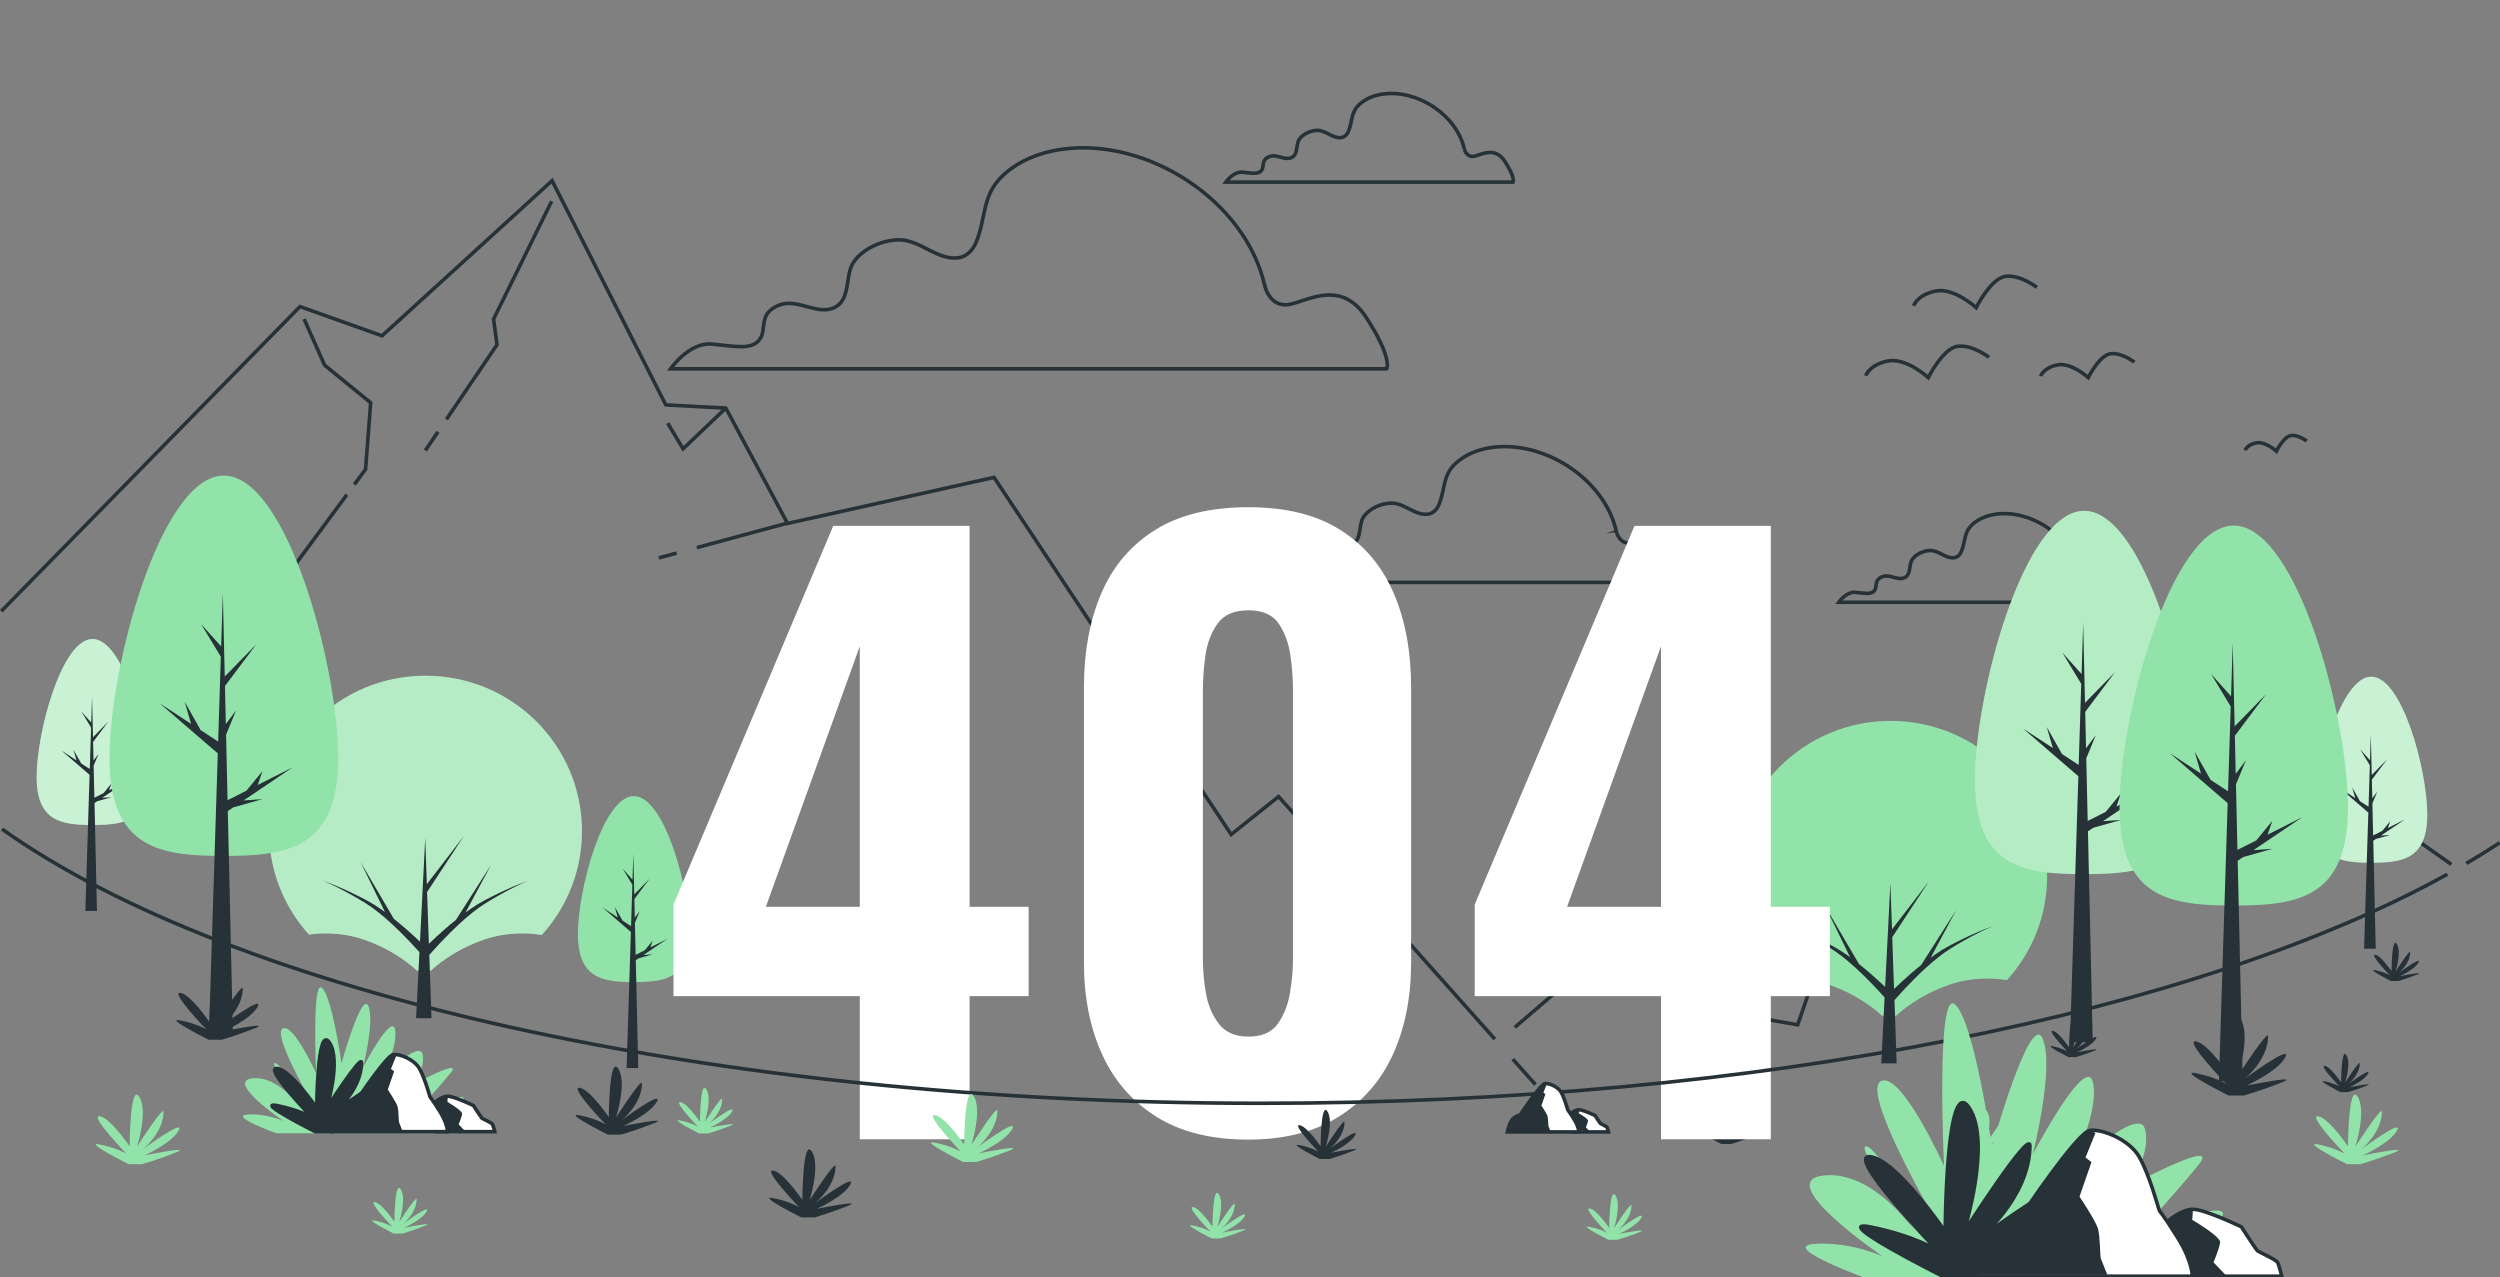 <svg width="693" height="354" viewBox="0 0 693 354" fill="none" xmlns="http://www.w3.org/2000/svg">
<rect x="0" y="0" width="693" height="354" fill="#808080" stroke="none"/>
<g clip-path="url(#clip0_41_1818)">
<path d="M530.449 84.76C530.449 84.76 531.469 81.7 536.569 80.68C541.669 79.66 547.789 85.27 547.789 85.27C547.789 85.27 551.869 77.11 555.949 76.6C560.029 76.09 564.619 79.66 564.619 79.66" stroke="#263238" stroke-miterlimit="10"/>
<path d="M517.18 104.15C517.18 104.15 518.2 101.09 523.3 100.07C528.4 99.05 534.52 104.66 534.52 104.66C534.52 104.66 538.6 96.5 542.68 95.99C546.76 95.48 551.35 99.05 551.35 99.05" stroke="#263238" stroke-miterlimit="10"/>
<path d="M565.649 104.27C565.649 104.27 566.429 101.94 570.309 101.16C574.189 100.38 578.849 104.66 578.849 104.66C578.849 104.66 581.959 98.45 585.059 98.06C588.169 97.67 591.659 100.39 591.659 100.39" stroke="#263238" stroke-miterlimit="10"/>
<path d="M622.35 124.81C622.35 124.81 622.86 123.28 625.41 122.77C627.96 122.26 631.01 125.06 631.01 125.06C631.01 125.06 633.05 120.98 635.08 120.73C637.12 120.48 639.41 122.26 639.41 122.26" stroke="#263238" stroke-miterlimit="10"/>
<path d="M350.63 79.35C345.36 55.66 318.05 38.01 294.26 41.39C288.33 42.23 282.56 44.45 278.1 48.55C272.02 54.14 273.46 60.49 270.46 67.42C269.62 69.34 268 71.05 265.93 71.41C260.01 72.42 255.24 66.52 249.25 66.48C244.77 66.45 239.04 68.92 236.54 72.79C234.21 76.39 235.83 82.68 231.65 85.07C226.97 87.75 221.27 82.66 216.2 84.5C209.91 86.79 212.77 91.36 210.48 94.23C208.19 97.09 203.62 95.95 197.32 95.37C191.03 94.8 185.88 102.23 185.88 102.23H384.39C384.39 102.23 386.11 99.37 378.67 87.93C371.23 76.49 360.94 84.5 356.36 84.5C351.78 84.5 350.64 79.36 350.64 79.35H350.63Z" stroke="#263238" stroke-miterlimit="10"/>
<path d="M405.91 41.31C403.79 31.81 392.84 24.72 383.29 26.08C380.91 26.42 378.6 27.31 376.81 28.95C374.37 31.19 374.95 33.74 373.74 36.52C373.4 37.29 372.75 37.98 371.92 38.12C369.55 38.53 367.63 36.16 365.23 36.14C363.43 36.13 361.13 37.12 360.13 38.67C359.2 40.12 359.85 42.64 358.17 43.6C356.29 44.67 354.01 42.63 351.97 43.37C349.45 44.29 350.59 46.12 349.67 47.27C348.75 48.42 346.92 47.96 344.39 47.73C341.87 47.5 339.8 50.48 339.8 50.48H419.44C419.44 50.48 420.13 49.33 417.14 44.74C414.16 40.15 410.03 43.36 408.19 43.36C406.35 43.36 405.9 41.3 405.89 41.29L405.91 41.31Z" stroke="#263238" stroke-miterlimit="10"/>
<path d="M575.82 157.77C573.7 148.27 562.75 141.18 553.2 142.54C550.82 142.88 548.51 143.77 546.72 145.41C544.28 147.65 544.86 150.2 543.65 152.98C543.31 153.75 542.66 154.44 541.83 154.58C539.46 154.99 537.54 152.62 535.14 152.6C533.34 152.59 531.04 153.58 530.04 155.13C529.11 156.58 529.76 159.1 528.08 160.06C526.2 161.13 523.92 159.09 521.88 159.83C519.36 160.75 520.5 162.58 519.58 163.73C518.66 164.88 516.83 164.42 514.3 164.19C511.78 163.96 509.71 166.94 509.71 166.94H589.35C589.35 166.94 590.04 165.79 587.05 161.2C584.07 156.61 579.94 159.82 578.1 159.82C576.26 159.82 575.81 157.76 575.8 157.75L575.82 157.77Z" stroke="#263238" stroke-miterlimit="10"/>
<path d="M448.07 147.37C444.83 132.81 428.05 121.97 413.43 124.05C409.79 124.57 406.24 125.93 403.5 128.45C399.77 131.89 400.65 135.79 398.8 140.04C398.29 141.22 397.29 142.27 396.01 142.49C392.37 143.11 389.44 139.49 385.76 139.46C383.01 139.44 379.49 140.96 377.95 143.34C376.52 145.55 377.52 149.42 374.94 150.89C372.06 152.53 368.56 149.41 365.45 150.54C361.58 151.95 363.34 154.76 361.93 156.52C360.52 158.28 357.71 157.57 353.84 157.22C349.97 156.87 346.81 161.44 346.81 161.44H468.79C468.79 161.44 469.84 159.68 465.27 152.65C460.7 145.62 454.37 150.54 451.56 150.54C448.75 150.54 448.05 147.38 448.04 147.38L448.07 147.37Z" stroke="#263238" stroke-miterlimit="10"/>
<path d="M476.76 315.06C476.76 315.06 469.47 307.51 471.52 307.73C473.57 307.95 477.4 313.61 477.4 313.61C477.4 313.61 477.45 301.16 479.27 303.89C481.09 306.62 478.85 313.67 478.85 313.67C478.85 313.67 484.05 305.56 484.04 306.88C484 310.98 480.03 314.19 480.03 314.19C480.03 314.19 488.36 308.02 486.99 310.52C485.63 313.02 480.3 315.39 480.3 315.39C480.3 315.39 489.9 313.45 486.49 314.82C483.08 316.18 479.83 317.12 479.83 317.12H477.18C477.18 317.12 468.12 312.57 471.53 313.25C474.94 313.93 476.76 315.07 476.76 315.07V315.06Z" fill="#263238"/>
<path d="M573.05 291.43C573.05 291.43 567.38 285.55 568.97 285.73C570.56 285.91 573.54 290.3 573.54 290.3C573.54 290.3 573.58 280.61 575 282.73C576.42 284.85 574.68 290.34 574.68 290.34C574.68 290.34 578.73 284.03 578.72 285.06C578.69 288.25 575.6 290.75 575.6 290.75C575.6 290.75 582.08 285.95 581.02 287.9C579.96 289.85 575.81 291.69 575.81 291.69C575.81 291.69 583.28 290.18 580.63 291.24C577.98 292.3 575.45 293.03 575.45 293.03H573.39C573.39 293.03 566.34 289.49 568.99 290.02C571.64 290.55 573.06 291.44 573.06 291.44L573.05 291.43Z" fill="#263238"/>
<path d="M662.441 270.34C662.441 270.34 656.771 264.46 658.361 264.64C659.951 264.82 662.931 269.21 662.931 269.21C662.931 269.21 662.971 259.52 664.391 261.64C665.811 263.76 664.071 269.25 664.071 269.25C664.071 269.25 668.121 262.94 668.111 263.97C668.081 267.16 664.991 269.66 664.991 269.66C664.991 269.66 671.471 264.86 670.411 266.81C669.351 268.76 665.201 270.6 665.201 270.6C665.201 270.6 672.671 269.09 670.021 270.15C667.371 271.21 664.841 271.94 664.841 271.94H662.781C662.781 271.94 655.731 268.4 658.381 268.93C661.031 269.46 662.451 270.35 662.451 270.35L662.441 270.34Z" fill="#263238"/>
<path d="M548.51 318.51C548.51 318.51 541.73 311.49 543.63 311.7C545.53 311.91 549.09 317.16 549.09 317.16C549.09 317.16 549.14 305.58 550.83 308.12C552.52 310.66 550.44 317.21 550.44 317.21C550.44 317.21 555.27 309.67 555.26 310.9C555.23 314.71 551.54 317.69 551.54 317.69C551.54 317.69 559.28 311.96 558.01 314.28C556.74 316.61 551.79 318.8 551.79 318.8C551.79 318.8 560.71 317 557.54 318.27C554.37 319.54 551.35 320.41 551.35 320.41H548.88C548.88 320.41 540.45 316.18 543.62 316.82C546.79 317.45 548.48 318.51 548.48 318.51H548.51Z" fill="#92E3A9"/>
<path d="M414.38 288.04L354.42 220.81L341.28 231.32L275.54 132.33L218.31 145.09L201.2 113.12L184.56 112.24L153.04 50.08L105.9 93.09L83.16 84.98L0.36 169.41" stroke="#263238" stroke-miterlimit="10"/>
<path d="M425.631 300.65L419.341 293.6" stroke="#263238" stroke-miterlimit="10"/>
<path d="M187.58 153.31L182.62 154.65" stroke="#263238" stroke-miterlimit="10"/>
<path d="M218.19 145.02L193.16 151.8" stroke="#263238" stroke-miterlimit="10"/>
<path d="M123.75 116.24L137.77 95.55L136.82 88.45L152.91 55.8" stroke="#263238" stroke-miterlimit="10"/>
<path d="M117.9 124.89L121.41 119.7" stroke="#263238" stroke-miterlimit="10"/>
<path d="M96.14 137.13L73.41 167.95" stroke="#263238" stroke-miterlimit="10"/>
<path d="M84.301 88.45L89.981 101.23L102.751 111.64L101.331 130.09L98.241 134.29" stroke="#263238" stroke-miterlimit="10"/>
<path d="M201.201 113.12L189.351 124.41L185.091 117.31" stroke="#263238" stroke-miterlimit="10"/>
<path d="M679.501 239.6L587.481 174.7L559.551 214.13L525.041 202.63L471.641 277.39L437.131 270L419.881 284.79" stroke="#263238" stroke-miterlimit="10"/>
<path d="M587.481 174.7L576.541 222.79L563.641 217.14" stroke="#263238" stroke-miterlimit="10"/>
<path d="M525.34 205.45L498.32 284.07L479.78 280.85" stroke="#263238" stroke-miterlimit="10"/>
<path d="M524.09 199.83C500.14 199.83 480.73 219.11 480.73 242.89C480.73 253.92 484.9 263.97 491.77 271.59C494.91 271.14 500.63 270.82 506.96 272.97C515.34 275.82 520.56 280.49 521.71 281.58H525.6C526.74 280.49 531.97 275.82 540.35 272.97C547.24 270.63 553.41 271.21 556.31 271.71C563.24 264.08 567.46 253.97 567.46 242.89C567.46 219.11 548.05 199.83 524.1 199.83H524.09Z" fill="#92E3A9"/>
<path d="M544.27 260.17C542.94 260.82 541.61 261.48 540.31 262.18C539 262.89 537.72 263.67 536.52 264.52C536.07 264.83 535.62 265.16 535.18 265.48L542.28 252.25L532.53 267.51C531.54 268.3 530.57 269.12 529.62 269.94C528.05 271.31 526.52 272.71 525.02 274.14L524.53 259.79L534.73 244.27L524.46 257.62L524.02 244.77L523.29 259.15L522.56 273.56C521.26 272.33 519.93 271.12 518.57 269.94C517.5 269.01 516.41 268.1 515.3 267.21L506.08 251.46L512.85 265.35C512.46 265.07 512.07 264.78 511.68 264.51C510.48 263.66 509.2 262.89 507.89 262.17C506.59 261.47 505.26 260.81 503.93 260.16C501.26 258.88 498.54 257.68 495.73 256.69C498.46 257.85 501.08 259.2 503.64 260.63C504.92 261.35 506.18 262.09 507.42 262.86C508.64 263.63 509.82 264.45 510.93 265.35C513.18 267.13 515.27 269.07 517.29 271.07C519.06 272.82 520.77 274.64 522.41 276.48L521.48 294.77H525.75L525.15 277.23C526.98 275.13 528.93 273.07 530.93 271.08C532.95 269.08 535.05 267.13 537.29 265.36C538.41 264.46 539.58 263.64 540.8 262.87C542.04 262.1 543.3 261.36 544.58 260.64C547.14 259.21 549.76 257.85 552.49 256.7C549.68 257.69 546.96 258.89 544.29 260.17H544.27Z" fill="#263238"/>
<path d="M191.2 258.92C191.2 271.29 184.26 272.23 175.7 272.23C167.14 272.23 160.2 271.3 160.2 258.92C160.2 246.54 167.14 220.68 175.7 220.68C184.26 220.68 191.2 246.54 191.2 258.92Z" fill="#92E3A9"/>
<path d="M180.941 264.54L178.381 264.71L185.061 260.21L180.29 262.62L180.941 260.74L178.76 263.39L176.201 264.69L176.001 255.8L177.361 252.51L175.971 254.36L175.851 249.21L180.101 243.55L175.821 247.93L175.561 236.59L175.331 243.84L172.611 240.81L175.29 245.24L174.93 256.73L172.561 255.18L170.391 251.35L171.26 254.34L167.021 251.56L174.881 258.34L173.691 296.07H176.921L176.241 266.16L176.991 265.65L180.941 264.54Z" fill="#263238"/>
<path d="M608.01 216.31C608.01 240.49 594.45 242.31 577.73 242.31C561.01 242.31 547.45 240.48 547.45 216.31C547.45 192.14 561.01 141.6 577.73 141.6C594.45 141.6 608.01 192.14 608.01 216.31Z" fill="#92E3A9"/>
<path opacity="0.31" d="M608.01 216.31C608.01 240.49 594.45 242.31 577.73 242.31C561.01 242.31 547.45 240.48 547.45 216.31C547.45 192.14 561.01 141.6 577.73 141.6C594.45 141.6 608.01 192.14 608.01 216.31Z" fill="white"/>
<path d="M587.97 227.28L582.96 227.63L596 218.83L586.69 223.54L587.97 219.86L583.71 225.05L578.71 227.57L578.31 210.21L580.96 203.79L578.25 207.4L578.02 197.33L586.32 186.27L577.96 194.83L577.46 172.67L577.01 186.85L571.69 180.91L576.92 189.57L576.21 212.04L571.58 209.01L567.36 201.52L569.05 207.35L560.76 201.93L576.12 215.17L573.79 288.9H580.11L578.78 230.45L580.24 229.46L587.97 227.28Z" fill="#263238"/>
<path d="M672.83 225.83C672.83 238.2 665.89 239.14 657.33 239.14C648.77 239.14 641.83 238.21 641.83 225.83C641.83 213.45 648.77 187.59 657.33 187.59C665.89 187.59 672.83 213.45 672.83 225.83Z" fill="#92E3A9"/>
<path opacity="0.5" d="M672.83 225.83C672.83 238.2 665.89 239.14 657.33 239.14C648.77 239.14 641.83 238.21 641.83 225.83C641.83 213.45 648.77 187.59 657.33 187.59C665.89 187.59 672.83 213.45 672.83 225.83Z" fill="white"/>
<path d="M662.57 231.44L660.01 231.62L666.68 227.12L661.91 229.53L662.57 227.64L660.39 230.3L657.83 231.59L657.63 222.71L658.98 219.42L657.6 221.27L657.48 216.12L661.73 210.45L657.45 214.83L657.19 203.49L656.96 210.75L654.24 207.71L656.92 212.14L656.56 223.64L654.18 222.09L652.02 218.26L652.89 221.24L648.65 218.47L656.5 225.25L655.32 262.98H658.55L657.87 233.06L658.61 232.56L662.57 231.44Z" fill="#263238"/>
<path d="M41.16 215.37C41.16 227.74 34.22 228.68 25.66 228.68C17.1 228.68 10.16 227.75 10.16 215.37C10.16 202.99 17.1 177.13 25.66 177.13C34.22 177.13 41.16 202.99 41.16 215.37Z" fill="#92E3A9"/>
<path opacity="0.5" d="M41.16 215.37C41.16 227.74 34.22 228.68 25.66 228.68C17.1 228.68 10.16 227.75 10.16 215.37C10.16 202.99 17.1 177.13 25.66 177.13C34.22 177.13 41.16 202.99 41.16 215.37Z" fill="white"/>
<path d="M30.901 220.98L28.34 221.16L35.011 216.66L30.241 219.07L30.901 217.18L28.721 219.84L26.16 221.13L25.96 212.24L27.311 208.96L25.93 210.81L25.811 205.65L30.061 199.99L25.78 204.37L25.52 193.03L25.291 200.29L22.57 197.25L25.25 201.68L24.89 213.18L22.511 211.63L20.351 207.8L21.221 210.78L16.98 208.01L24.831 214.78L23.651 252.51H26.881L26.201 222.6L26.941 222.1L30.901 220.98Z" fill="#263238"/>
<path d="M117.95 187.31C94 187.31 74.59 206.59 74.59 230.37C74.59 241.4 78.76 251.45 85.63 259.07C88.77 258.62 94.49 258.3 100.82 260.45C109.2 263.3 114.42 267.97 115.57 269.06H119.46C120.6 267.97 125.83 263.3 134.21 260.45C141.1 258.11 147.27 258.69 150.17 259.19C157.1 251.56 161.32 241.45 161.32 230.37C161.32 206.59 141.91 187.31 117.96 187.31H117.95Z" fill="#92E3A9"/>
<path opacity="0.33" d="M117.95 187.31C94 187.31 74.59 206.59 74.59 230.37C74.59 241.4 78.76 251.45 85.63 259.07C88.77 258.62 94.49 258.3 100.82 260.45C109.2 263.3 114.42 267.97 115.57 269.06H119.46C120.6 267.97 125.83 263.3 134.21 260.45C141.1 258.11 147.27 258.69 150.17 259.19C157.1 251.56 161.32 241.45 161.32 230.37C161.32 206.59 141.91 187.31 117.96 187.31H117.95Z" fill="white"/>
<path d="M138.13 247.64C136.8 248.29 135.47 248.95 134.17 249.65C132.86 250.36 131.58 251.14 130.38 251.99C129.93 252.3 129.48 252.63 129.04 252.95L136.14 239.72L126.39 254.98C125.4 255.77 124.43 256.59 123.48 257.41C121.91 258.78 120.38 260.18 118.88 261.62L118.39 247.27L128.59 231.74L118.32 245.09L117.88 232.24L117.15 246.62L116.42 261.03C115.12 259.8 113.79 258.59 112.43 257.41C111.36 256.48 110.27 255.57 109.16 254.68L99.94 238.93L106.71 252.82C106.32 252.54 105.93 252.25 105.54 251.98C104.34 251.13 103.06 250.36 101.75 249.64C100.45 248.94 99.12 248.28 97.79 247.63C95.12 246.35 92.4 245.15 89.59 244.16C92.32 245.32 94.94 246.67 97.5 248.1C98.78 248.82 100.04 249.56 101.28 250.33C102.5 251.1 103.68 251.92 104.79 252.82C107.04 254.6 109.13 256.54 111.15 258.54C112.92 260.29 114.63 262.11 116.27 263.95L115.34 282.24H119.61L119 264.7C120.83 262.6 122.78 260.54 124.78 258.55C126.8 256.55 128.9 254.6 131.14 252.83C132.26 251.93 133.43 251.11 134.65 250.34C135.89 249.57 137.15 248.83 138.43 248.11C140.99 246.68 143.61 245.32 146.34 244.17C143.53 245.16 140.81 246.36 138.14 247.64H138.13Z" fill="#263238"/>
<path d="M238.33 315.81V276.13H186.69V250.73L230.98 145.77H268.77V251.36H285.14V276.13H268.77V315.81H238.33ZM212.3 251.36H238.33V179.15L212.3 251.36Z" fill="white"/>
<path d="M346.021 315.9C335.801 315.9 327.341 313.8 320.621 309.6C313.901 305.4 308.861 299.63 305.511 292.28C302.151 284.93 300.471 276.43 300.471 266.77V190.57C300.471 180.63 302.081 171.92 305.301 164.43C308.521 156.94 313.491 151.1 320.201 146.9C326.921 142.7 335.521 140.6 346.021 140.6C356.521 140.6 364.881 142.7 371.531 146.9C378.181 151.1 383.111 156.94 386.331 164.43C389.551 171.92 391.161 180.63 391.161 190.57V266.77C391.161 276.43 389.481 284.93 386.121 292.28C382.761 299.63 377.721 305.4 371.001 309.6C364.281 313.8 355.951 315.9 346.021 315.9ZM346.021 287.35C349.801 287.35 352.531 286.16 354.211 283.78C355.891 281.4 357.011 278.57 357.571 275.28C358.131 271.99 358.411 268.95 358.411 266.15V191.21C358.411 188.13 358.161 184.91 357.681 181.55C357.191 178.19 356.111 175.29 354.431 172.84C352.751 170.39 349.951 169.17 346.031 169.17C342.111 169.17 339.281 170.4 337.531 172.84C335.781 175.29 334.661 178.19 334.171 181.55C333.681 184.91 333.441 188.13 333.441 191.21V266.15C333.441 268.95 333.721 272 334.281 275.28C334.841 278.57 336.031 281.4 337.851 283.78C339.671 286.16 342.401 287.35 346.041 287.35H346.021Z" fill="white"/>
<path d="M460.43 315.81V276.13H408.79V250.73L453.08 145.77H490.87V251.36H507.24V276.13H490.87V315.81H460.43ZM434.4 251.36H460.43V179.15L434.4 251.36Z" fill="white"/>
<path d="M678.4 242.35C609.58 280.49 488 305.83 349.5 305.83C196.34 305.83 63.87 274.84 0.56 229.82" stroke="#263238" stroke-miterlimit="10"/>
<path d="M692.9 233.61C689.95 235.55 686.88 237.46 683.67 239.34" stroke="#263238" stroke-miterlimit="10"/>
<path d="M650.86 223.82C650.86 249.1 636.68 251.01 619.2 251.01C601.72 251.01 587.54 249.1 587.54 223.82C587.54 198.54 601.72 145.69 619.2 145.69C636.68 145.69 650.86 198.54 650.86 223.82Z" fill="#92E3A9"/>
<path d="M629.9 235.29L624.67 235.65L638.31 226.45L628.56 231.38L629.9 227.53L625.45 232.95L620.22 235.59L619.81 217.44L622.58 210.72L619.74 214.5L619.5 203.97L628.18 192.4L619.44 201.35L618.91 178.18L618.45 193.01L612.88 186.8L618.36 195.86L617.61 219.35L612.77 216.18L608.35 208.35L610.12 214.45L601.46 208.78L617.51 222.63L615.08 299.72H621.69L620.29 238.6L621.82 237.57L629.9 235.29Z" fill="#263238"/>
<path d="M617.059 300.4C617.059 300.4 605.369 288.29 608.649 288.66C611.929 289.02 618.069 298.08 618.069 298.08C618.069 298.08 618.149 278.12 621.069 282.49C623.989 286.86 620.399 298.16 620.399 298.16C620.399 298.16 628.739 285.16 628.719 287.28C628.659 293.85 622.299 298.99 622.299 298.99C622.299 298.99 635.649 289.1 633.459 293.11C631.269 297.12 622.739 300.91 622.739 300.91C622.739 300.91 638.129 297.81 632.659 299.99C627.189 302.18 621.989 303.68 621.989 303.68H617.739C617.739 303.68 603.209 296.39 608.679 297.48C614.149 298.57 617.059 300.4 617.059 300.4Z" fill="#263238"/>
<path d="M57.219 285.37C57.219 285.37 47.109 274.9 49.95 275.21C52.789 275.53 58.099 283.36 58.099 283.36C58.099 283.36 58.169 266.1 60.7 269.88C63.219 273.66 60.12 283.43 60.12 283.43C60.12 283.43 67.329 272.18 67.309 274.02C67.26 279.7 61.76 284.15 61.76 284.15C61.76 284.15 73.299 275.6 71.409 279.07C69.519 282.54 62.139 285.81 62.139 285.81C62.139 285.81 75.45 283.13 70.719 285.02C65.99 286.91 61.489 288.21 61.489 288.21H57.809C57.809 288.21 45.239 281.91 49.969 282.85C54.7 283.8 57.219 285.37 57.219 285.37Z" fill="#263238"/>
<path d="M93.75 210.04C93.75 235.35 79.56 237.26 62.05 237.26C44.54 237.26 30.35 235.35 30.35 210.04C30.35 184.73 44.54 131.83 62.05 131.83C79.56 131.83 93.75 184.73 93.75 210.04Z" fill="#92E3A9"/>
<path d="M72.77 221.52L67.53 221.88L81.19 212.67L71.43 217.6L72.77 213.75L68.31 219.18L63.08 221.82L62.67 203.65L65.44 196.93L62.6 200.71L62.36 190.17L71.05 178.59L62.3 187.54L61.77 164.35L61.3 179.19L55.73 172.98L61.21 182.05L60.47 205.56L55.62 202.39L51.2 194.55L52.97 200.66L44.29 194.98L60.37 208.84L57.93 286.02H64.55L63.15 224.83L64.68 223.8L72.77 221.52Z" fill="#263238"/>
<path d="M167.88 311.68C167.88 311.68 157.77 301.21 160.61 301.52C163.45 301.84 168.76 309.67 168.76 309.67C168.76 309.67 168.83 292.41 171.36 296.19C173.88 299.97 170.78 309.74 170.78 309.74C170.78 309.74 177.99 298.49 177.97 300.33C177.92 306.01 172.42 310.46 172.42 310.46C172.42 310.46 183.96 301.91 182.07 305.38C180.18 308.85 172.8 312.12 172.8 312.12C172.8 312.12 186.11 309.44 181.38 311.33C176.65 313.22 172.15 314.52 172.15 314.52H168.47C168.47 314.52 155.9 308.22 160.63 309.16C165.36 310.11 167.88 311.68 167.88 311.68Z" fill="#263238"/>
<path d="M221.53 334.63C221.53 334.63 211.42 324.16 214.26 324.47C217.1 324.79 222.41 332.62 222.41 332.62C222.41 332.62 222.48 315.36 225.01 319.14C227.53 322.92 224.43 332.69 224.43 332.69C224.43 332.69 231.64 321.44 231.62 323.28C231.57 328.96 226.07 333.41 226.07 333.41C226.07 333.41 237.61 324.86 235.72 328.33C233.83 331.8 226.45 335.07 226.45 335.07C226.45 335.07 239.76 332.39 235.03 334.28C230.3 336.17 225.8 337.47 225.8 337.47H222.12C222.12 337.47 209.55 331.17 214.28 332.11C219.01 333.05 221.53 334.63 221.53 334.63Z" fill="#263238"/>
<path d="M365.43 319.22C365.43 319.22 358.14 311.67 360.19 311.89C362.24 312.12 366.07 317.77 366.07 317.77C366.07 317.77 366.12 305.32 367.94 308.05C369.76 310.78 367.52 317.83 367.52 317.83C367.52 317.83 372.72 309.72 372.71 311.04C372.67 315.14 368.7 318.35 368.7 318.35C368.7 318.35 377.03 312.18 375.66 314.68C374.3 317.18 368.97 319.55 368.97 319.55C368.97 319.55 378.57 317.61 375.16 318.98C371.75 320.35 368.5 321.28 368.5 321.28H365.85C365.85 321.28 356.79 316.73 360.2 317.41C363.61 318.09 365.43 319.23 365.43 319.23V319.22Z" fill="#263238"/>
<path d="M648.459 301.14C648.459 301.14 642.789 295.26 644.379 295.44C645.969 295.62 648.949 300.01 648.949 300.01C648.949 300.01 648.989 290.32 650.409 292.44C651.829 294.56 650.089 300.05 650.089 300.05C650.089 300.05 654.139 293.74 654.129 294.77C654.099 297.96 651.009 300.46 651.009 300.46C651.009 300.46 657.489 295.66 656.429 297.61C655.369 299.56 651.219 301.4 651.219 301.4C651.219 301.4 658.689 299.89 656.039 300.95C653.389 302.01 650.859 302.74 650.859 302.74H648.799C648.799 302.74 641.749 299.2 644.399 299.73C647.049 300.26 648.469 301.15 648.469 301.15L648.459 301.14Z" fill="#263238"/>
<path d="M266.389 319.26C266.389 319.26 256.279 308.79 259.119 309.1C261.959 309.42 267.269 317.25 267.269 317.25C267.269 317.25 267.339 299.99 269.869 303.77C272.389 307.55 269.289 317.32 269.289 317.32C269.289 317.32 276.499 306.07 276.479 307.91C276.429 313.59 270.929 318.04 270.929 318.04C270.929 318.04 282.469 309.49 280.579 312.96C278.689 316.43 271.309 319.7 271.309 319.7C271.309 319.7 284.619 317.02 279.889 318.91C275.159 320.8 270.659 322.1 270.659 322.1H266.979C266.979 322.1 254.409 315.8 259.139 316.74C263.869 317.69 266.389 319.26 266.389 319.26Z" fill="#92E3A9"/>
<path d="M193.45 312.3C193.45 312.3 186.67 305.28 188.57 305.49C190.47 305.7 194.03 310.95 194.03 310.95C194.03 310.95 194.08 299.37 195.77 301.91C197.46 304.45 195.38 311 195.38 311C195.38 311 200.21 303.46 200.2 304.69C200.17 308.5 196.48 311.48 196.48 311.48C196.48 311.48 204.22 305.75 202.95 308.07C201.68 310.4 196.73 312.59 196.73 312.59C196.73 312.59 205.65 310.79 202.48 312.06C199.31 313.33 196.29 314.2 196.29 314.2H193.82C193.82 314.2 185.39 309.97 188.56 310.61C191.73 311.24 193.42 312.3 193.42 312.3H193.45Z" fill="#92E3A9"/>
<path d="M108.75 340.04C108.75 340.04 101.97 333.02 103.87 333.23C105.77 333.44 109.33 338.69 109.33 338.69C109.33 338.69 109.38 327.11 111.07 329.65C112.76 332.19 110.68 338.74 110.68 338.74C110.68 338.74 115.51 331.2 115.5 332.43C115.47 336.24 111.78 339.22 111.78 339.22C111.78 339.22 119.52 333.49 118.25 335.81C116.98 338.14 112.03 340.33 112.03 340.33C112.03 340.33 120.95 338.53 117.78 339.8C114.61 341.07 111.59 341.94 111.59 341.94H109.12C109.12 341.94 100.69 337.71 103.86 338.35C107.03 338.98 108.72 340.04 108.72 340.04H108.75Z" fill="#92E3A9"/>
<path d="M335.52 341.4C335.52 341.4 328.74 334.38 330.64 334.59C332.54 334.8 336.1 340.05 336.1 340.05C336.1 340.05 336.15 328.47 337.84 331.01C339.53 333.55 337.45 340.1 337.45 340.1C337.45 340.1 342.28 332.56 342.27 333.79C342.24 337.6 338.55 340.58 338.55 340.58C338.55 340.58 346.29 334.85 345.02 337.17C343.75 339.5 338.8 341.69 338.8 341.69C338.8 341.69 347.72 339.89 344.55 341.16C341.38 342.43 338.36 343.3 338.36 343.3H335.89C335.89 343.3 327.46 339.07 330.63 339.71C333.8 340.34 335.49 341.4 335.49 341.4H335.52Z" fill="#92E3A9"/>
<path d="M445.49 341.77C445.49 341.77 438.71 334.75 440.61 334.96C442.51 335.17 446.07 340.42 446.07 340.42C446.07 340.42 446.12 328.84 447.81 331.38C449.5 333.92 447.42 340.47 447.42 340.47C447.42 340.47 452.25 332.93 452.24 334.16C452.21 337.97 448.52 340.95 448.52 340.95C448.52 340.95 456.26 335.22 454.99 337.54C453.72 339.87 448.77 342.06 448.77 342.06C448.77 342.06 457.69 340.26 454.52 341.53C451.35 342.8 448.33 343.67 448.33 343.67H445.86C445.86 343.67 437.43 339.44 440.6 340.08C443.77 340.71 445.46 341.77 445.46 341.77H445.49Z" fill="#92E3A9"/>
<path d="M649.96 319.8C649.96 319.8 639.639 309.11 642.539 309.43C645.439 309.75 650.859 317.75 650.859 317.75C650.859 317.75 650.94 300.12 653.51 303.99C656.08 307.85 652.919 317.83 652.919 317.83C652.919 317.83 660.28 306.35 660.26 308.22C660.21 314.02 654.59 318.56 654.59 318.56C654.59 318.56 666.38 309.83 664.45 313.37C662.52 316.91 654.979 320.26 654.979 320.26C654.979 320.26 668.569 317.52 663.74 319.45C658.91 321.38 654.32 322.71 654.32 322.71H650.57C650.57 322.71 637.74 316.27 642.57 317.24C647.4 318.21 649.969 319.81 649.969 319.81L649.96 319.8Z" fill="#92E3A9"/>
<path d="M35.03 319.8C35.03 319.8 24.71 309.11 27.61 309.43C30.51 309.75 35.93 317.75 35.93 317.75C35.93 317.75 36.01 300.12 38.58 303.99C41.15 307.86 37.99 317.83 37.99 317.83C37.99 317.83 45.35 306.35 45.33 308.22C45.28 314.02 39.66 318.56 39.66 318.56C39.66 318.56 51.45 309.83 49.52 313.37C47.59 316.91 40.05 320.26 40.05 320.26C40.05 320.26 53.64 317.52 48.81 319.45C43.98 321.38 39.39 322.71 39.39 322.71H35.64C35.64 322.71 22.81 316.27 27.64 317.24C32.47 318.21 35.04 319.81 35.04 319.81L35.03 319.8Z" fill="#92E3A9"/>
<path d="M85.939 304.7C85.939 304.7 75.379 286.49 78.389 285.08C81.399 283.67 87.629 297.53 87.629 297.53C87.629 297.53 86.429 271.42 89.239 273.83C92.049 276.24 94.659 294.72 94.659 294.72C94.659 294.72 100.279 274.64 102.089 278.85C103.899 283.07 100.649 295.83 100.649 295.83C100.649 295.83 108.719 280.46 109.529 285.48C110.329 290.5 105.709 298.73 105.709 298.73C105.709 298.73 116.349 288.09 117.159 292.3C117.959 296.52 114.349 300.73 114.349 300.73C114.349 300.73 128.409 293.1 124.989 297.32C121.579 301.54 116.559 306.96 116.559 306.96C116.559 306.96 130.019 302.14 128.409 304.95C126.799 307.76 120.779 310.77 120.779 310.77C120.779 310.77 131.829 308.76 130.619 310.57C129.419 312.38 126.609 314.15 126.609 314.15H76.599C76.599 314.15 63.349 309.36 68.569 308.96C73.789 308.56 78.609 310.77 78.609 310.77C78.609 310.77 62.339 299.72 69.969 298.92C77.599 298.12 83.829 307.76 83.829 307.76C83.829 307.76 72.989 292.5 76.799 294.91L85.959 304.69L85.939 304.7Z" fill="#92E3A9"/>
<path d="M86.62 309.88C86.62 309.88 72.98 295.75 76.81 296.18C80.64 296.61 87.8 307.17 87.8 307.17C87.8 307.17 87.9 283.88 91.3 288.98C94.7 294.08 90.52 307.26 90.52 307.26C90.52 307.26 100.25 292.09 100.22 294.57C100.15 302.24 92.73 308.23 92.73 308.23C92.73 308.23 108.3 296.69 105.75 301.37C103.2 306.05 93.24 310.47 93.24 310.47C93.24 310.47 111.19 306.85 104.81 309.4C98.43 311.95 92.36 313.7 92.36 313.7H87.4C87.4 313.7 70.45 305.19 76.83 306.47C83.21 307.75 86.61 309.87 86.61 309.87L86.62 309.88Z" fill="#263238" stroke="#263238" stroke-miterlimit="10"/>
<path d="M535.69 336.75C535.69 336.75 515.73 302.32 521.42 299.67C527.11 297.01 538.88 323.2 538.88 323.2C538.88 323.2 536.6 273.85 541.92 278.41C547.24 282.97 552.17 317.89 552.17 317.89C552.17 317.89 562.8 279.93 566.21 287.9C569.63 295.87 563.48 319.99 563.48 319.99C563.48 319.99 578.74 290.94 580.26 300.42C581.78 309.91 573.05 325.47 573.05 325.47C573.05 325.47 593.17 305.35 594.69 313.32C596.21 321.29 589.38 329.26 589.38 329.26C589.38 329.26 615.95 314.84 609.5 322.81C603.05 330.78 593.56 341.03 593.56 341.03C593.56 341.03 618.99 331.92 615.96 337.23C612.92 342.54 601.54 348.24 601.54 348.24C601.54 348.24 622.42 344.44 620.14 347.86C617.86 351.28 612.56 354.63 612.56 354.63H518.03C518.03 354.63 492.98 345.58 502.85 344.82C512.72 344.06 521.83 348.24 521.83 348.24C521.83 348.24 491.08 327.36 505.51 325.84C519.93 324.32 531.7 342.54 531.7 342.54C531.7 342.54 511.2 313.69 518.41 318.25L535.72 336.73L535.69 336.75Z" fill="#92E3A9"/>
<path d="M536.98 346.54C536.98 346.54 511.21 319.84 518.44 320.64C525.67 321.44 539.21 341.41 539.21 341.41C539.21 341.41 539.4 297.39 545.83 307.03C552.26 316.68 544.36 341.59 544.36 341.59C544.36 341.59 562.74 312.91 562.7 317.6C562.57 332.09 548.54 343.42 548.54 343.42C548.54 343.42 577.98 321.62 573.15 330.46C568.33 339.3 549.51 347.66 549.51 347.66C549.51 347.66 583.44 340.82 571.39 345.64C559.34 350.46 547.86 353.77 547.86 353.77H538.48C538.48 353.77 506.44 337.69 518.5 340.11C530.56 342.52 536.99 346.54 536.99 346.54H536.98Z" fill="#263238" stroke="#263238" stroke-miterlimit="10"/>
<path d="M120.34 305.73C120.34 305.73 122.38 303.88 124.13 303.88C125.88 303.88 131.23 306.45 131.23 306.45C131.23 306.45 133.37 309.75 133.56 309.94C133.75 310.13 136.38 311.26 136.57 311.72C136.76 312.18 137.15 313.7 137.15 313.7H120.81L117.79 305.79L120.32 305.72L120.34 305.73Z" fill="white" stroke="#263238" stroke-miterlimit="10"/>
<path d="M124.129 303.89L124.029 305.45C124.029 305.45 128.209 307.88 128.109 308.76C128.009 309.64 127.139 311.68 127.139 311.68L129.279 313.92H117.899L118.779 307.21C118.779 307.21 121.209 303.71 124.129 303.9V303.89Z" fill="#263238"/>
<path d="M99.04 304.76C99.04 304.76 107.21 292.51 109.06 292.31C110.91 292.12 114.8 293.67 116.26 296.2C117.72 298.73 119.08 303.69 119.18 303.98C119.28 304.27 119.67 304.47 121.9 308.06C124.13 311.65 124.04 313.7 124.04 313.7H92.43C92.43 313.7 93.11 310.49 94.28 308.64C95.45 306.79 98.17 306.11 98.17 306.11L99.05 304.75L99.04 304.76Z" fill="white" stroke="#263238" stroke-miterlimit="10"/>
<path d="M111.58 313.52C111.58 313.52 110.7 311.38 110.61 311.09C110.51 310.8 110.51 307.98 110.22 306.81C109.93 305.64 107.5 302.04 107.5 302.04L109.25 296.98L108.37 296.3L109.83 292.7L109.01 292.32C107.09 292.66 99.03 304.76 99.03 304.76L98.15 306.12C98.15 306.12 95.43 306.8 94.26 308.65C93.26 310.23 92.62 312.8 92.46 313.51H111.58V313.52Z" fill="#263238"/>
<path d="M435.33 308.78C435.33 308.78 436.61 307.62 437.71 307.62C438.81 307.62 442.16 309.23 442.16 309.23C442.16 309.23 443.5 311.3 443.62 311.42C443.74 311.54 445.39 312.25 445.51 312.54C445.63 312.83 445.88 313.78 445.88 313.78H435.64L433.75 308.82L435.34 308.78H435.33Z" fill="white" stroke="#263238" stroke-miterlimit="10"/>
<path d="M437.71 307.62L437.65 308.6C437.65 308.6 440.27 310.12 440.21 310.67C440.15 311.22 439.6 312.5 439.6 312.5L440.94 313.9H433.81L434.36 309.69C434.36 309.69 435.88 307.49 437.71 307.62Z" fill="#263238"/>
<path d="M421.98 308.17C421.98 308.17 427.1 300.49 428.26 300.36C429.42 300.24 431.86 301.21 432.77 302.8C433.68 304.39 434.54 307.5 434.6 307.68C434.66 307.86 434.9 307.98 436.31 310.24C437.71 312.5 437.65 313.78 437.65 313.78H417.83C417.83 313.78 418.26 311.77 418.99 310.61C419.72 309.45 421.43 309.02 421.43 309.02L421.98 308.17Z" fill="white" stroke="#263238" stroke-miterlimit="10"/>
<path d="M429.84 313.66C429.84 313.66 429.29 312.32 429.23 312.14C429.17 311.96 429.17 310.19 428.99 309.46C428.81 308.73 427.28 306.47 427.28 306.47L428.38 303.3L427.83 302.87L428.74 300.61L428.23 300.37C427.03 300.59 421.97 308.17 421.97 308.17L421.42 309.02C421.42 309.02 419.71 309.45 418.98 310.61C418.35 311.6 417.95 313.21 417.85 313.66H429.84Z" fill="#263238"/>
<path d="M600.71 338.7C600.71 338.7 604.57 335.21 607.88 335.21C611.19 335.21 621.3 340.07 621.3 340.07C621.3 340.07 625.34 346.3 625.71 346.67C626.08 347.04 631.04 349.16 631.41 350.03C631.78 350.9 632.51 353.77 632.51 353.77H601.63L595.93 338.82L600.71 338.7Z" fill="white" stroke="#263238" stroke-miterlimit="10"/>
<path d="M607.879 335.21L607.699 338.15C607.699 338.15 615.599 342.75 615.419 344.4C615.239 346.05 613.579 349.91 613.579 349.91L617.619 354.14H596.109L597.759 341.46C597.759 341.46 602.359 334.84 607.869 335.21H607.879Z" fill="#263238"/>
<path d="M560.459 336.86C560.459 336.86 575.899 313.7 579.389 313.33C582.879 312.96 590.239 315.9 592.989 320.68C595.749 325.46 598.319 334.83 598.499 335.39C598.679 335.94 599.419 336.31 603.649 343.11C607.879 349.91 607.689 353.77 607.689 353.77H547.949C547.949 353.77 549.239 347.7 551.439 344.21C553.649 340.72 558.789 339.43 558.789 339.43L560.439 336.86H560.459Z" fill="white" stroke="#263238" stroke-miterlimit="10"/>
<path d="M584.17 353.41C584.17 353.41 582.52 349.37 582.33 348.81C582.15 348.26 582.15 342.93 581.59 340.72C581.04 338.51 576.44 331.71 576.44 331.71L579.75 322.15L578.1 320.86L580.86 314.06L579.32 313.34C575.7 313.99 560.46 336.85 560.46 336.85L558.81 339.42C558.81 339.42 553.66 340.71 551.46 344.2C549.57 347.19 548.36 352.04 548.05 353.39H584.18L584.17 353.41Z" fill="#263238"/>
</g>
<defs>
<clipPath id="clip0_41_1818">
<rect width="693" height="354" fill="white"/>
</clipPath>
</defs>
</svg>
